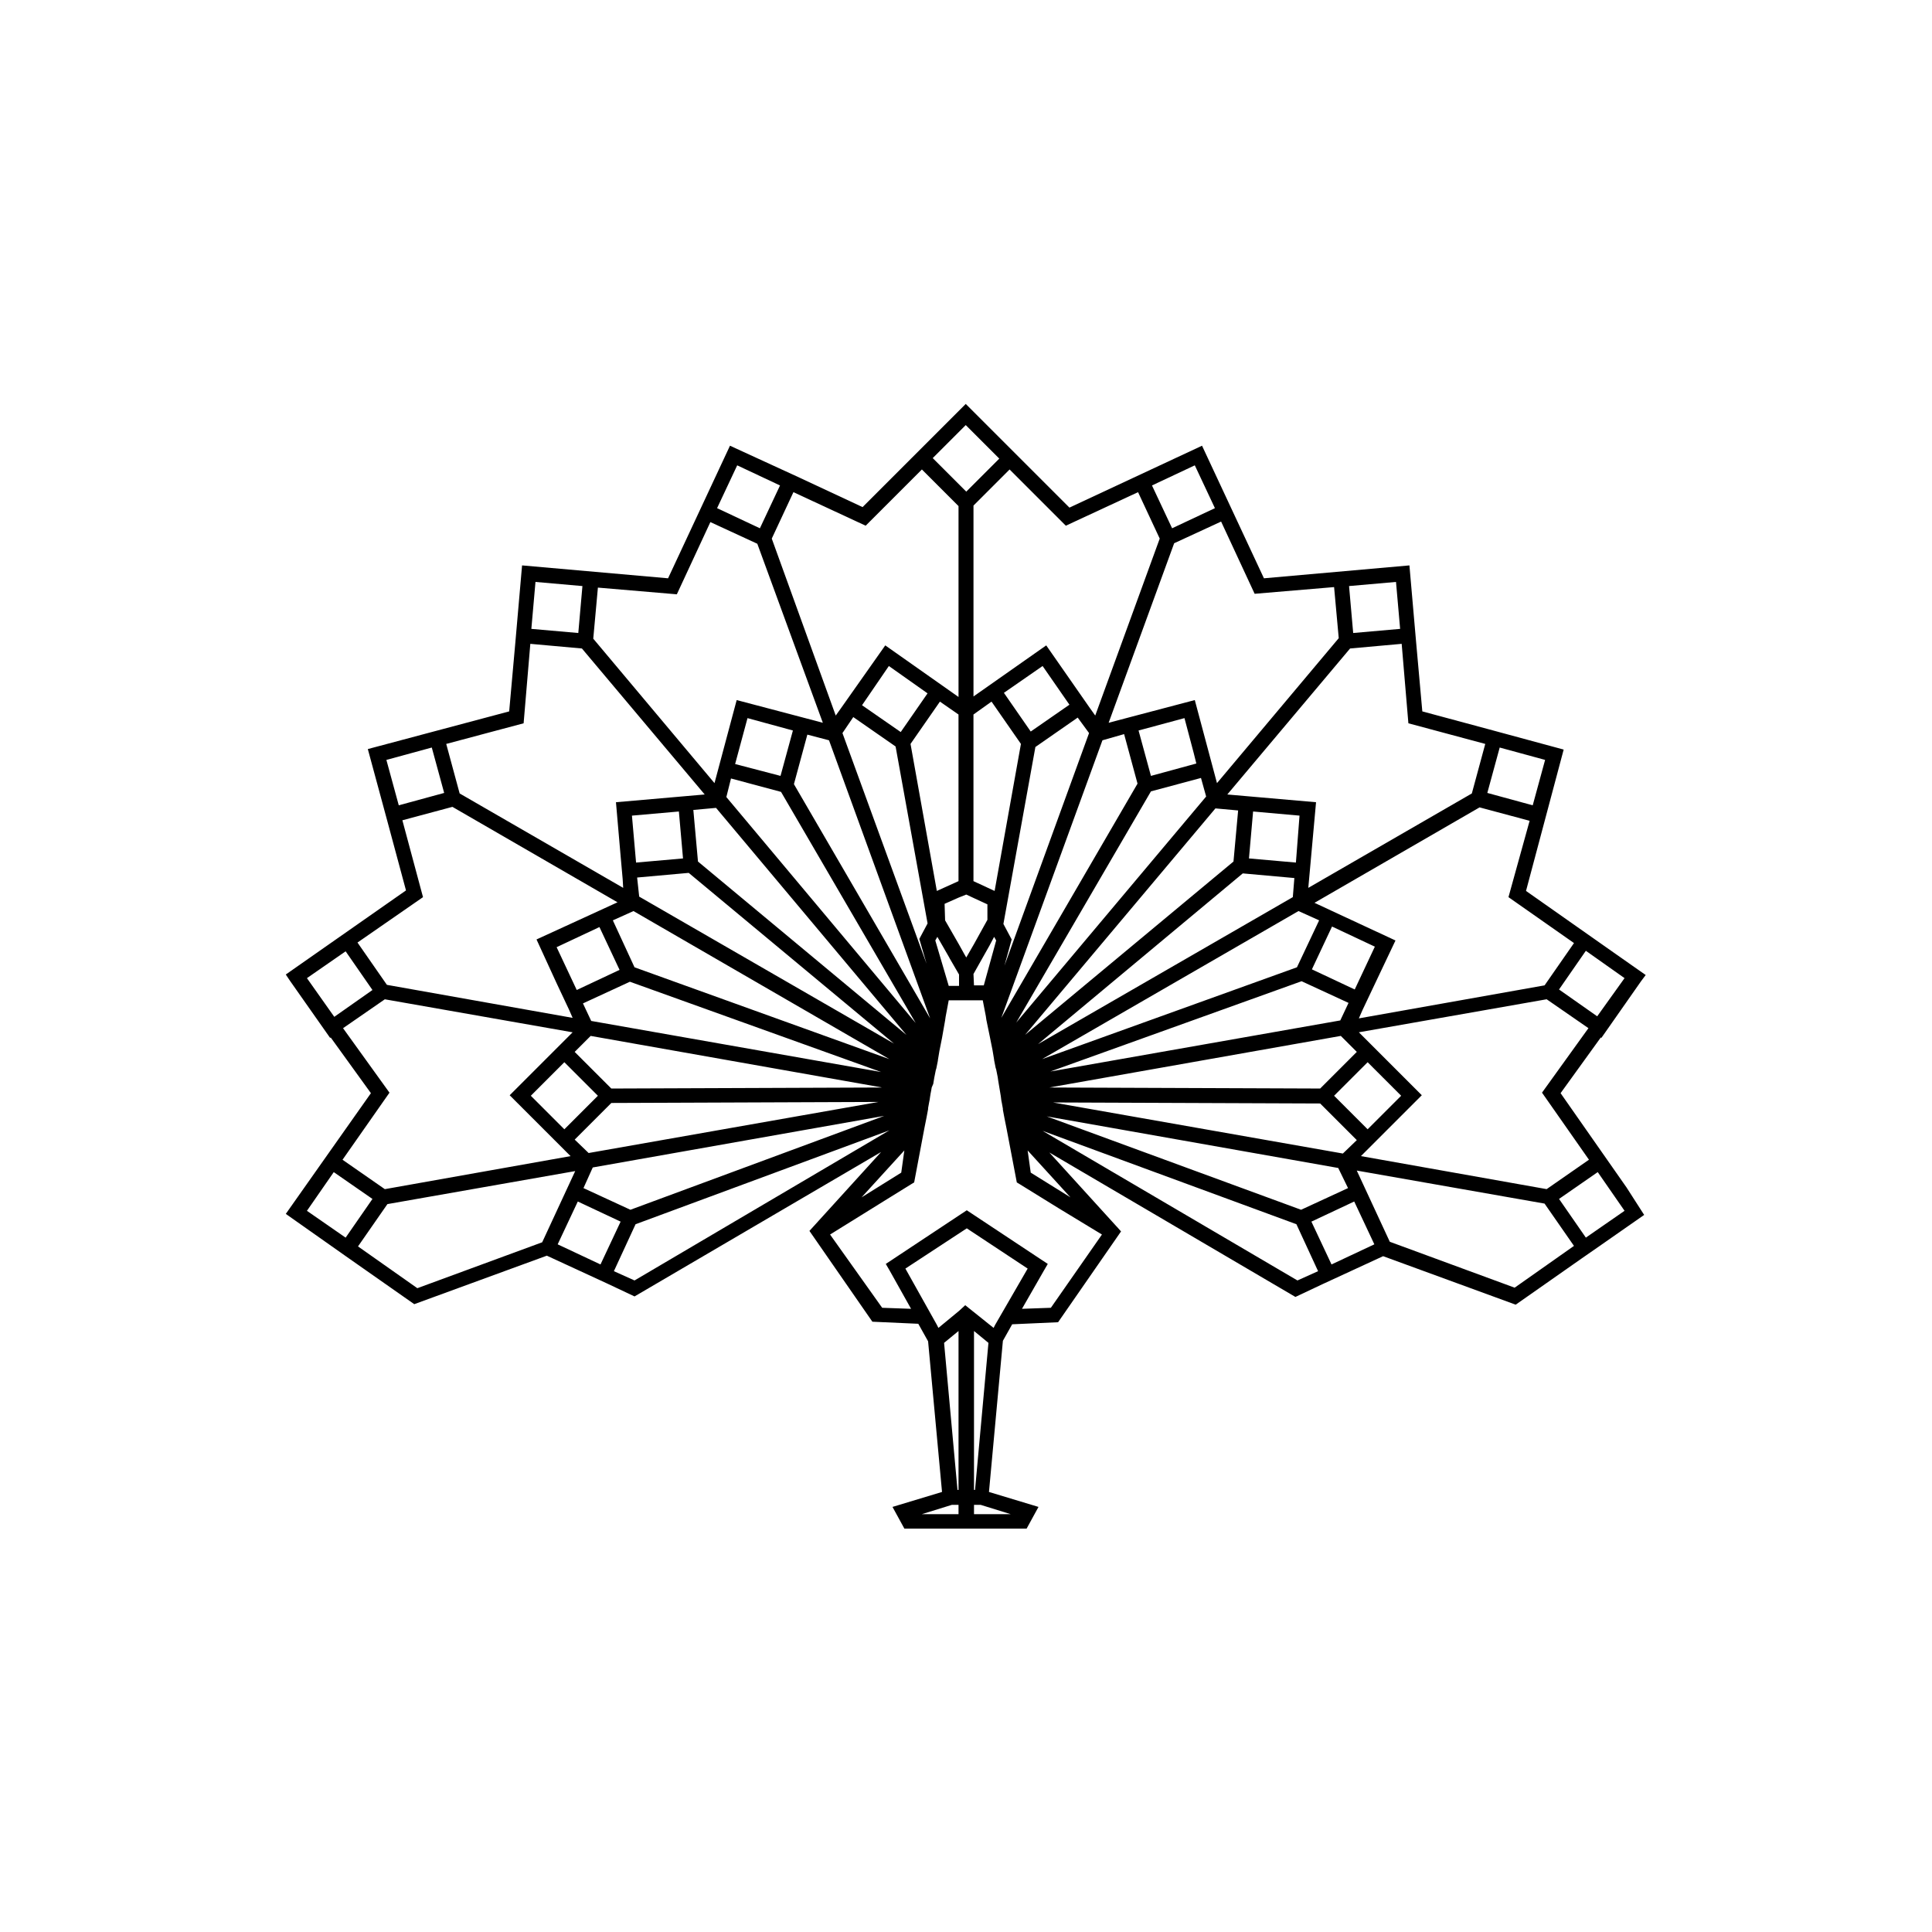 <?xml version="1.0" encoding="UTF-8"?>
<!-- Uploaded to: ICON Repo, www.svgrepo.com, Generator: ICON Repo Mixer Tools -->
<svg fill="#000000" width="800px" height="800px" version="1.1" viewBox="144 144 512 512" xmlns="http://www.w3.org/2000/svg">
 <path d="m575.07 458.72-17.5-25.02 10.664-14.766 0.137 0.137 10.527-15.039 1.23-1.641-9.16-6.426-22.559-15.859 9.98-37.461-19.688-5.332-17.773-4.785-1.641-18.32-1.777-20.371-38.555 3.418-16.406-35.137-35.137 16.406-27.48-27.48-27.344 27.344-16.68-7.793-18.457-8.477-16.406 35.137-38.691-3.418-1.777 20.371-1.641 18.32-37.461 9.98 5.332 19.688 4.785 17.773-31.855 22.285 1.094 1.641 10.664 15.176 0.137-0.137 10.664 14.766-10.801 15.312-11.758 16.68 16.68 11.758 17.363 12.168 35.137-12.852 15.996 7.383 7.246 3.418 65.352-38.281-19.004 20.918 16.68 24.062 12.168 0.547 2.598 4.648 3.691 39.922-13.125 3.965 3.144 5.742h32.402l3.144-5.742-13.125-3.965 3.691-40.059 2.461-4.375 12.168-0.547 16.68-24.062-1.094-1.23-0.137-0.137-17.773-19.551 65.215 38.281 7.246-3.418 15.996-7.383 35.137 12.852 17.363-12.168 4.922-3.418 11.758-8.203zm-10.801 13.262-7.109-10.254 10.254-7.109 7.109 10.254zm-11.621-38.418 12.441 17.773-11.211 7.793-49.219-8.75 16.133-16.133-16.68-16.68 49.766-8.75 11.074 7.656zm-51.406 25.293-12.441 5.742-67.402-24.746 77.246 13.672zm-4.375 20.234-5.332-11.348 11.348-5.332 5.332 11.348zm-60.84-7.93-13.535 19.414-7.656 0.273 5.879-10.254 0.957-1.641-21.465-14.219-21.465 14.219 0.957 1.641 5.742 10.254-7.656-0.273-13.809-19.414 15.859-9.844 5.742-3.555 0.684-0.41 2.734-14.492 0.547-2.734 0.41-2.188v-0.273l0.273-1.504 0.137-0.684 0.137-0.957 0.137-0.82 0.137-0.684 0.137-0.82 0.41-0.957 0.273-1.641 0.41-2.051 0.137-0.41 0.41-2.051v-0.137l0.41-2.461 0.684-3.418 0.82-4.648 0.137-0.957 0.82-4.375h9.023l0.82 4.238 0.137 0.957 0.957 4.648 0.684 3.418 0.41 2.461v0.137l0.41 2.051 0.137 0.41 0.41 2.051 0.137 0.957 0.684 4.102 0.137 1.094 0.137 0.684 0.273 1.504v0.273l0.41 2.188 0.547 2.734 2.734 14.355 0.684 0.41 10.391 6.426zm-38.008 74.102h-9.707l7.93-2.461h1.777zm0-48.535v42.109h-0.273l-3.555-38.965zm4.102 48.535v-2.461h1.777l7.93 2.461zm0.273-6.426h-0.273v-42.109l3.828 3.144zm4.922-42.93-7.519-6.016-1.641 1.504-5.469 4.512-0.41-0.82-8.34-14.902 16.27-10.664 16.133 10.664-8.613 14.902zm-96.25-31.309-12.441-5.742 2.461-5.469 77.246-13.672zm-19.277 9.16 5.332-11.348 11.348 5.332-5.332 11.348zm4.512-27.754 9.707-9.707 70.82-0.273-76.836 13.535zm2.188-36.094 12.441-5.742 66.582 23.926-76.836-13.535zm14.355-33.359 13.672-1.23 54.414 45.254-67.539-38.965zm57.285-42.52 11.211 7.793 8.477 46.895-2.188 4.102 1.914 6.562-22.285-61.113zm29.805-77.383 8.887 8.887-8.75 8.75-8.887-8.887zm32.676 81.621-22.422 61.66 1.914-6.973-2.188-4.102 8.477-46.895 11.211-7.793zm70.957 84.492-9.707 9.707-71.777-0.273 77.246-13.672zm-3.691 26.934-76.836-13.535 70.82 0.273 9.707 9.707zm-105.55-66.172 3.691-1.641 2.051-0.82 2.051 0.957 3.555 1.641v4.102l-3.555 6.426-2.051 3.555-0.547-0.957-1.367-2.461-3.691-6.426zm-2.461 9.707 0.547-0.957 2.598 4.512 0.547 0.957 0.137 0.273 2.461 4.238v3.008h-2.734zm10.117 8.887 2.461-4.375 1.777-3.144 1.23-2.324 0.547 0.957-3.281 11.895h-2.598zm95.566 32.266 8.887-8.887 8.887 8.887-8.887 8.887zm1.641-19.961-76.836 13.535 66.582-23.926 12.441 5.742zm9.16-19.551-5.332 11.348-11.348-5.332 5.332-11.348zm-20.645 5.469-67.539 24.336 67.949-39.238 5.469 2.461zm-1.094-18.594-67.539 38.965 54.277-45.254 13.672 1.23zm0.82-9.16-12.441-1.094 1.094-12.441 12.305 1.094zm-16.543-0.273-55.234 45.938 50.449-60.02 6.016 0.547zm-57.559 42.656 35.684-61.25 13.262-3.555 1.367 4.922zm44.57-80.664 2.461 9.297 0.684 2.734-12.031 3.281-3.281-12.031zm-15.996 4.238 3.555 13.125-36.094 62.07 26.797-73.555zm-14.492-7.793-10.254 7.109-7.109-10.254 10.254-7.109zm-20.645-0.82 7.793 11.211-6.973 38.965-5.606-2.598v-44.16zm-8.75 47.578-5.742 2.598-6.973-38.965 7.793-11.211 4.922 3.418zm-8.203-49.766-7.109 10.254-10.254-7.109 7.109-10.391zm0.684 86.133-36.094-62.07 3.555-13.125 5.742 1.504zm-48.398-79.57 12.031 3.281-3.281 12.031-12.031-3.144zm-4.375 15.996 13.262 3.555 35.684 61.25-50.176-59.883zm46.484 67.949-55.234-45.938-1.23-13.672 6.016-0.547zm-72.734-58.105 12.441-1.094 1.094 12.441-12.441 1.094zm68.223 64.531-67.539-24.336-5.742-12.441 5.469-2.461zm-76.836-35 5.332 11.348-11.348 5.332-5.332-11.348zm-2.324 28.848 77.246 13.672-71.777 0.273-9.707-9.707zm-15.859 15.859 8.887-8.887 8.887 8.887-8.887 8.887zm87.637 26.934 11.348-12.441-0.82 5.879zm54.961-0.273-10.117-6.289-0.82-5.879 11.348 12.441zm147.25-57.832-7.246 10.117-10.117-7.109 7.109-10.254zm-30.762-21.465 17.363 12.168-7.793 11.211-49.219 8.75 0.957-2.188 4.922-10.391 3.828-8.066-21.465-9.98 43.75-25.293 13.262 3.555zm-2.324-39.648 12.031 3.281-3.281 12.031-12.031-3.281zm-24.199-6.426 20.371 5.469-3.555 13.125-43.34 25.02 2.051-22.695-23.516-2.051 32.539-38.691 13.672-1.23zm-2.188-25.02-12.441 1.094-1.094-12.441 12.441-1.094zm-17.5-11.074 1.23 13.535-32.266 38.418-5.879-22.012-22.832 6.016 17.363-47.578 12.441-5.742 8.887 19.141zm-36.914-32.266 5.332 11.348-11.348 5.332-5.332-11.348zm-34.18 15.996 19.141-8.887 5.742 12.305-17.09 46.895-1.367-1.914-11.621-16.68-19.277 13.535v-50.586l9.57-9.57zm-53.047 0 14.902-14.902 9.707 9.707v50.586l-19.414-13.672-11.758 16.68-1.367 1.914-16.953-46.895 5.742-12.305zm-34.043-15.996 11.348 5.332-5.332 11.348-11.348-5.332zm-15.996 34.18 8.887-19.141 12.441 5.742 17.363 47.441-22.832-6.016-5.879 22.012-32.129-38.281 1.23-13.535zm-37.461-3.281 12.441 1.094-1.094 12.441-12.441-1.094zm-3.144 37.461 1.777-21.055 13.672 1.23 32.539 38.691-23.516 2.051 1.23 14.219 0.547 6.152 0.137 2.324-43.34-25.02-3.555-13.125zm-21.055 18.457-12.031 3.281-3.281-12.031 12.031-3.281zm-5.606 27.617-5.469-20.371 13.262-3.555 43.75 25.293-21.465 9.844 5.332 11.621 3.281 6.973 0.957 2.188-49.219-8.75-7.793-11.211zm-30.762 21.465 10.254-7.109 7.109 10.254-10.117 7.109zm21.875 30.352-12.305-17.09 11.074-7.656 49.766 8.75-16.68 16.68 16.133 16.133-49.219 8.75-11.211-7.793zm-21.875 31.309 7.109-10.254 10.254 7.109-7.109 10.254zm13.535 9.434 7.793-11.211 49.766-8.75-8.75 18.867-33.086 12.168zm73.281 9.023-5.469-2.461 5.742-12.441 67.266-24.883zm175.68 0-67.539-39.648 67.266 24.746 5.742 12.441zm57.559 1.914-33.086-12.168-8.75-18.867 49.766 8.75 7.793 11.211z"/>
</svg>